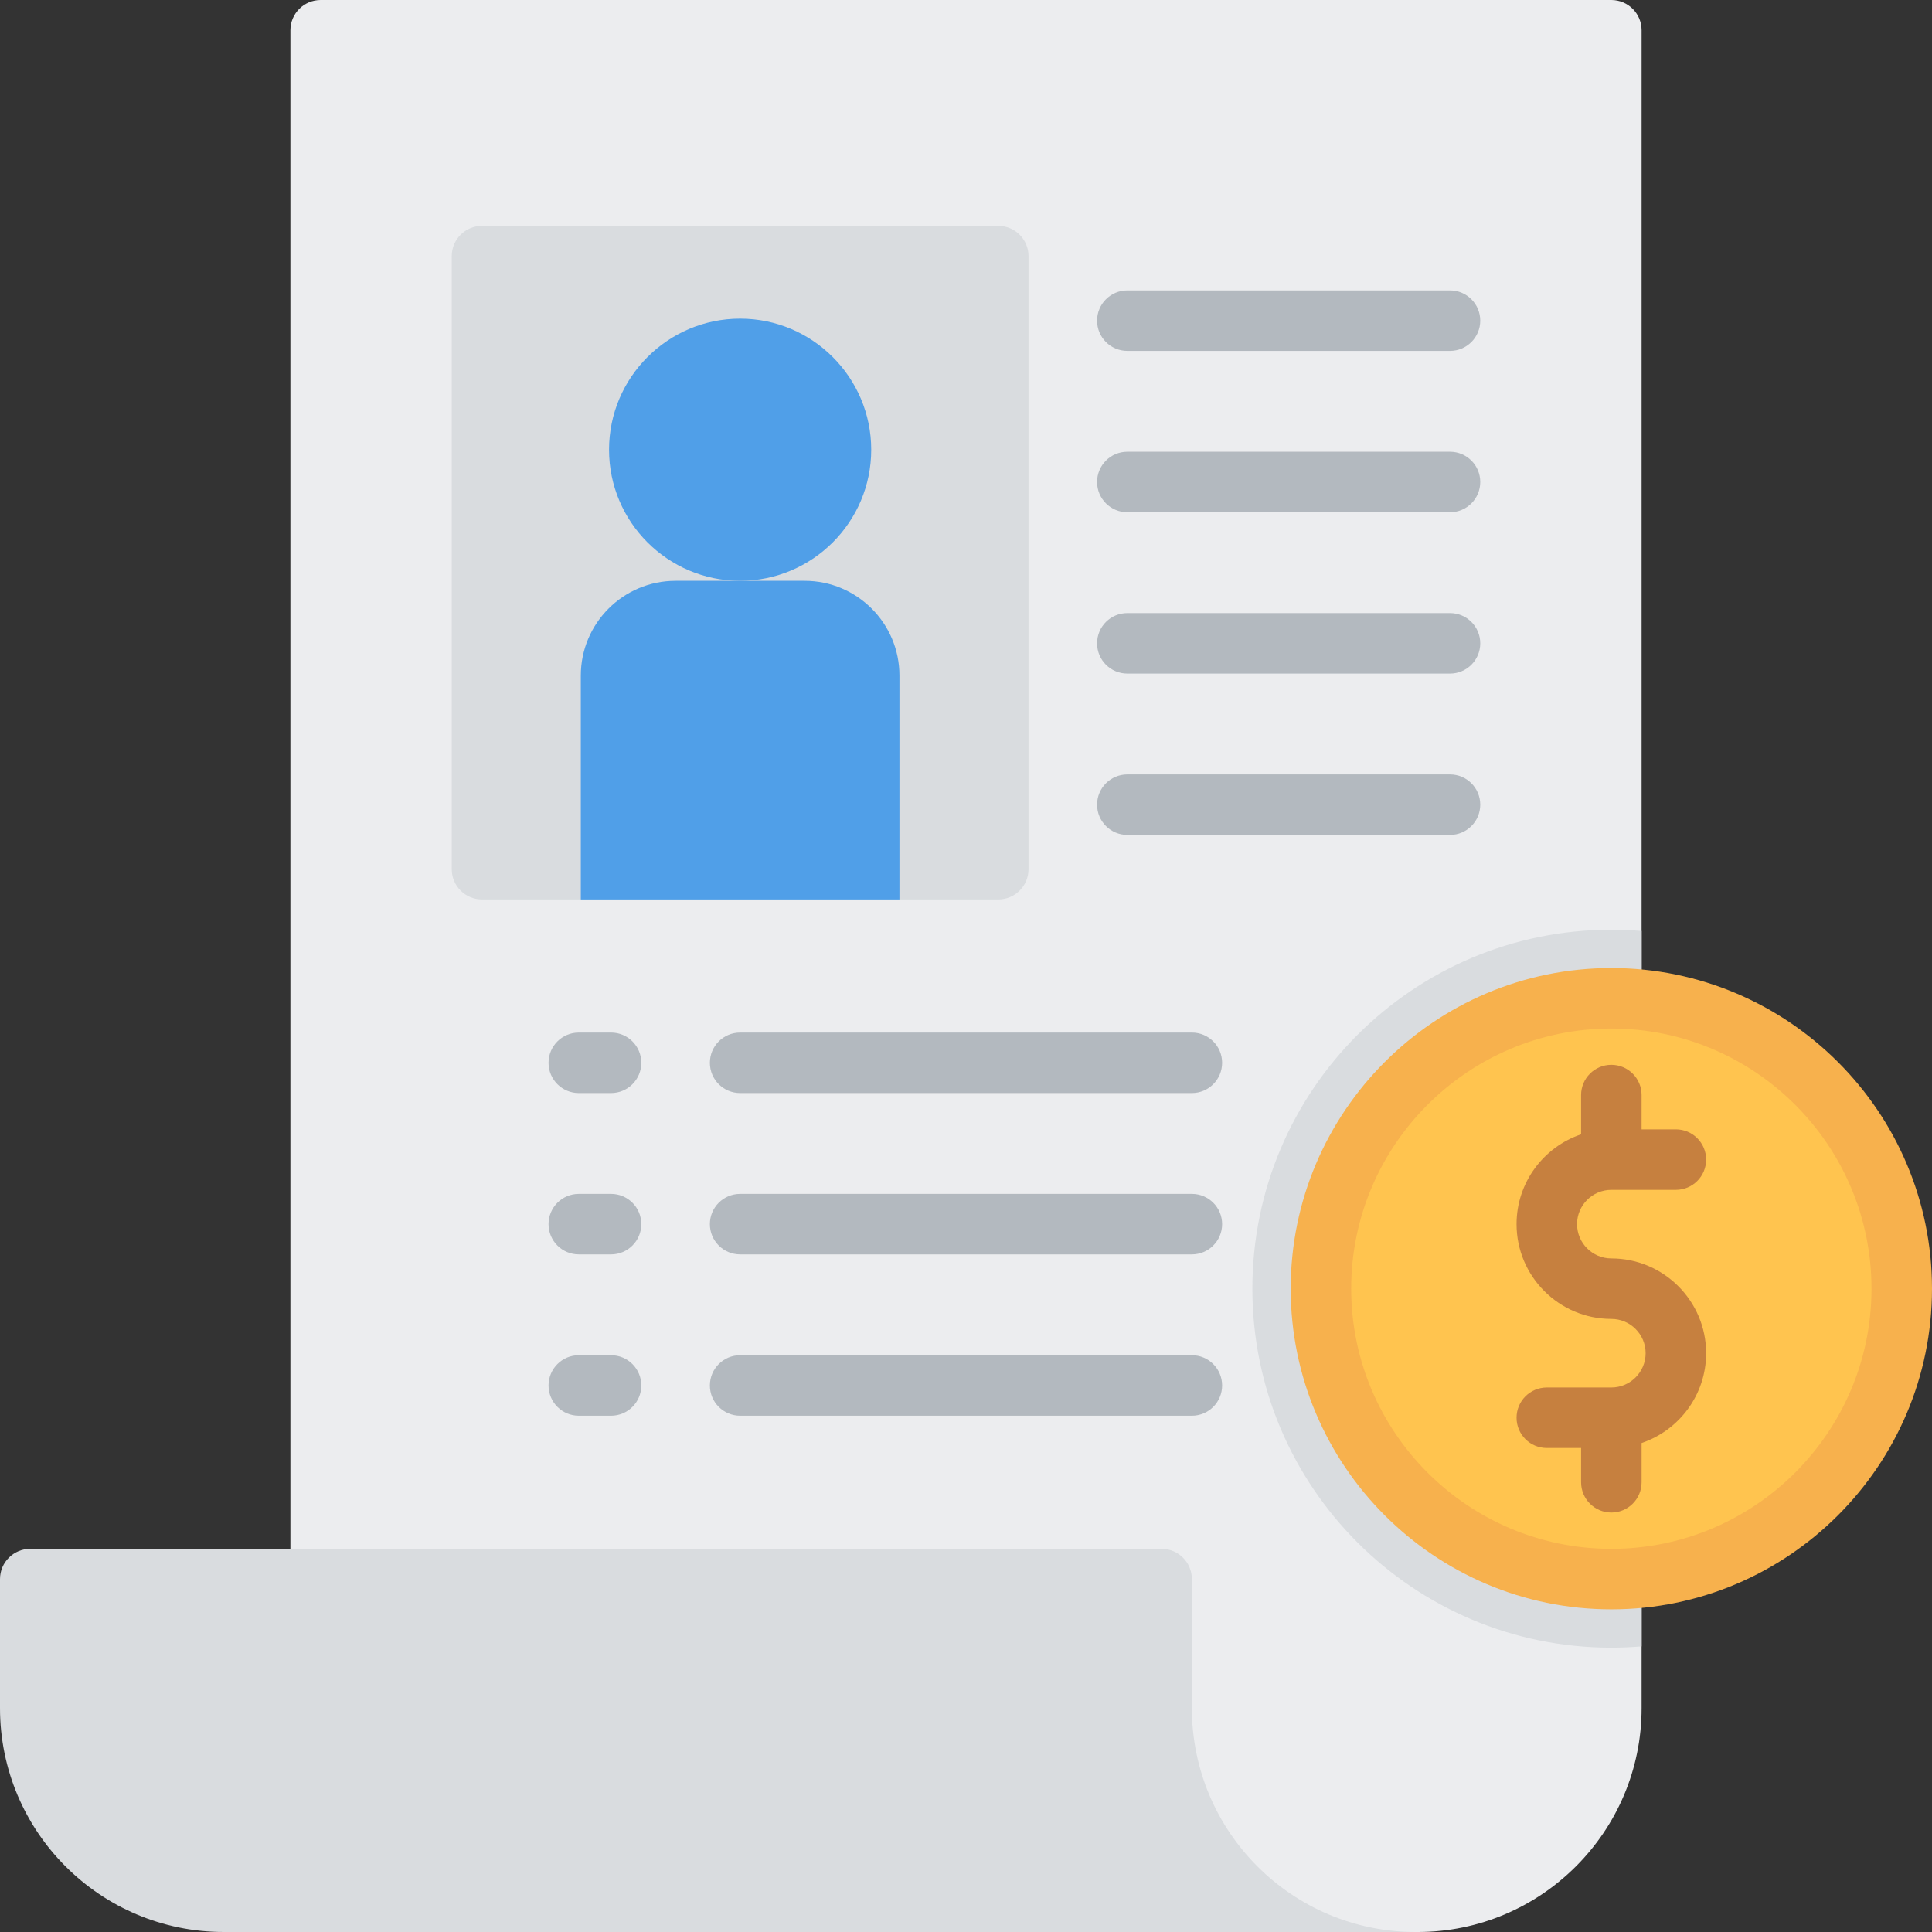 <?xml version="1.0" encoding="iso-8859-1"?>
<!-- Uploaded to: SVG Repo, www.svgrepo.com, Generator: SVG Repo Mixer Tools -->
<svg height="800px" width="800px" version="1.1" id="Layer_1" xmlns="http://www.w3.org/2000/svg" xmlns:xlink="http://www.w3.org/1999/xlink" 
	 viewBox="0 0 512 512" xml:space="preserve">
<rect x="0" y="0" width="512" height="512" fill="#333333" stroke="none"/>
<path style="fill:#ECEDEF;" d="M427.023,0H84.977c-4.428,0-8.017,3.588-8.017,8.017v495.967c0,4.428,3.588,8.017,8.017,8.017
	h290.739c32.711,0,59.324-26.612,59.324-59.324V8.017C435.04,3.588,431.451,0,427.023,0z"/>
<g>
	<path style="fill:#D9DCDF;" d="M427.023,246.38c-52.539,0-95.132,42.592-95.132,95.132s42.592,95.132,95.132,95.132
		c2.7,0,5.373-0.119,8.017-0.339V246.719C432.396,246.499,429.723,246.38,427.023,246.38z"/>
	<path style="fill:#D9DCDF;" d="M315.858,452.676v-34.205c0-4.427-3.589-8.017-8.017-8.017H8.017c-4.427,0-8.017,3.589-8.017,8.017
		v34.205C0,485.44,26.56,512,59.324,512h315.858C342.418,512,315.858,485.44,315.858,452.676z"/>
	<path style="fill:#D9DCDF;" d="M264.551,59.858H127.733c-4.428,0-8.017,3.588-8.017,8.017v162.472c0,4.428,3.588,8.017,8.017,8.017
		h136.818c4.428,0,8.017-3.588,8.017-8.017V67.875C272.568,63.446,268.98,59.858,264.551,59.858z"/>
</g>
<g>
	<path style="fill:#509FE8;" d="M196.142,153.921c19.156,0,34.739-15.583,34.739-34.739s-15.583-34.739-34.739-34.739
		s-34.739,15.583-34.739,34.739S176.986,153.921,196.142,153.921z"/>
	<path style="fill:#509FE8;" d="M213.244,153.921H179.04c-13.873,0-25.119,11.246-25.119,25.119v59.324h84.443V179.04
		C238.363,165.167,227.117,153.921,213.244,153.921z"/>
</g>
<g>
	<path style="fill:#B3B9BF;" d="M384.267,92.994h-85.512c-4.428,0-8.017-3.588-8.017-8.017c0-4.428,3.588-8.017,8.017-8.017h85.512
		c4.428,0,8.017,3.588,8.017,8.017C392.284,89.405,388.696,92.994,384.267,92.994z"/>
	<path style="fill:#B3B9BF;" d="M384.267,135.749h-85.512c-4.428,0-8.017-3.588-8.017-8.017c0-4.428,3.588-8.017,8.017-8.017h85.512
		c4.428,0,8.017,3.588,8.017,8.017C392.284,132.161,388.696,135.749,384.267,135.749z"/>
	<path style="fill:#B3B9BF;" d="M384.267,178.505h-85.512c-4.428,0-8.017-3.588-8.017-8.017c0-4.428,3.588-8.017,8.017-8.017h85.512
		c4.428,0,8.017,3.588,8.017,8.017C392.284,174.917,388.696,178.505,384.267,178.505z"/>
	<path style="fill:#B3B9BF;" d="M384.267,221.261h-85.512c-4.428,0-8.017-3.588-8.017-8.017s3.588-8.017,8.017-8.017h85.512
		c4.428,0,8.017,3.588,8.017,8.017S388.696,221.261,384.267,221.261z"/>
	<path style="fill:#B3B9BF;" d="M161.937,289.67h-8.551c-4.428,0-8.017-3.588-8.017-8.017s3.588-8.017,8.017-8.017h8.551
		c4.428,0,8.017,3.588,8.017,8.017S166.366,289.67,161.937,289.67z"/>
	<path style="fill:#B3B9BF;" d="M315.858,289.67H196.142c-4.428,0-8.017-3.588-8.017-8.017s3.588-8.017,8.017-8.017h119.716
		c4.428,0,8.017,3.588,8.017,8.017S320.286,289.67,315.858,289.67z"/>
	<path style="fill:#B3B9BF;" d="M161.937,332.426h-8.551c-4.428,0-8.017-3.588-8.017-8.017c0-4.428,3.588-8.017,8.017-8.017h8.551
		c4.428,0,8.017,3.588,8.017,8.017C169.954,328.838,166.366,332.426,161.937,332.426z"/>
	<path style="fill:#B3B9BF;" d="M315.858,332.426H196.142c-4.428,0-8.017-3.588-8.017-8.017c0-4.428,3.588-8.017,8.017-8.017
		h119.716c4.428,0,8.017,3.588,8.017,8.017C323.875,328.838,320.286,332.426,315.858,332.426z"/>
	<path style="fill:#B3B9BF;" d="M161.937,375.182h-8.551c-4.428,0-8.017-3.588-8.017-8.017c0-4.428,3.588-8.017,8.017-8.017h8.551
		c4.428,0,8.017,3.588,8.017,8.017C169.954,371.593,166.366,375.182,161.937,375.182z"/>
	<path style="fill:#B3B9BF;" d="M315.858,375.182H196.142c-4.428,0-8.017-3.588-8.017-8.017c0-4.428,3.588-8.017,8.017-8.017
		h119.716c4.428,0,8.017,3.588,8.017,8.017C323.875,371.593,320.286,375.182,315.858,375.182z"/>
</g>
<circle style="fill:#FFC44F;" cx="427.023" cy="341.511" r="76.96"/>
<path style="fill:#F7B14D;" d="M427.023,426.489c-46.857,0-84.977-38.12-84.977-84.977s38.12-84.977,84.977-84.977
	S512,294.654,512,341.511S473.88,426.489,427.023,426.489z M427.023,272.568c-38.015,0-68.944,30.928-68.944,68.944
	s30.928,68.944,68.944,68.944s68.944-30.928,68.944-68.944S465.038,272.568,427.023,272.568z"/>
<path style="fill:#C6803F;" d="M427.023,333.495c-5.01,0-9.086-4.076-9.086-9.086s4.076-9.086,9.086-9.086h17.102
	c4.428,0,8.017-3.588,8.017-8.017c0-4.428-3.588-8.017-8.017-8.017h-9.086v-9.086c0-4.428-3.588-8.017-8.017-8.017
	s-8.017,3.588-8.017,8.017v10.405c-9.93,3.354-17.102,12.752-17.102,23.8c0,13.851,11.268,25.119,25.119,25.119
	c5.01,0,9.086,4.076,9.086,9.086s-4.076,9.086-9.086,9.086h-17.102c-4.428,0-8.017,3.588-8.017,8.017
	c0,4.428,3.588,8.017,8.017,8.017h9.086v9.086c0,4.428,3.588,8.017,8.017,8.017s8.017-3.588,8.017-8.017v-10.405
	c9.93-3.354,17.102-12.752,17.102-23.8C452.142,344.763,440.874,333.495,427.023,333.495z"/>
</svg>